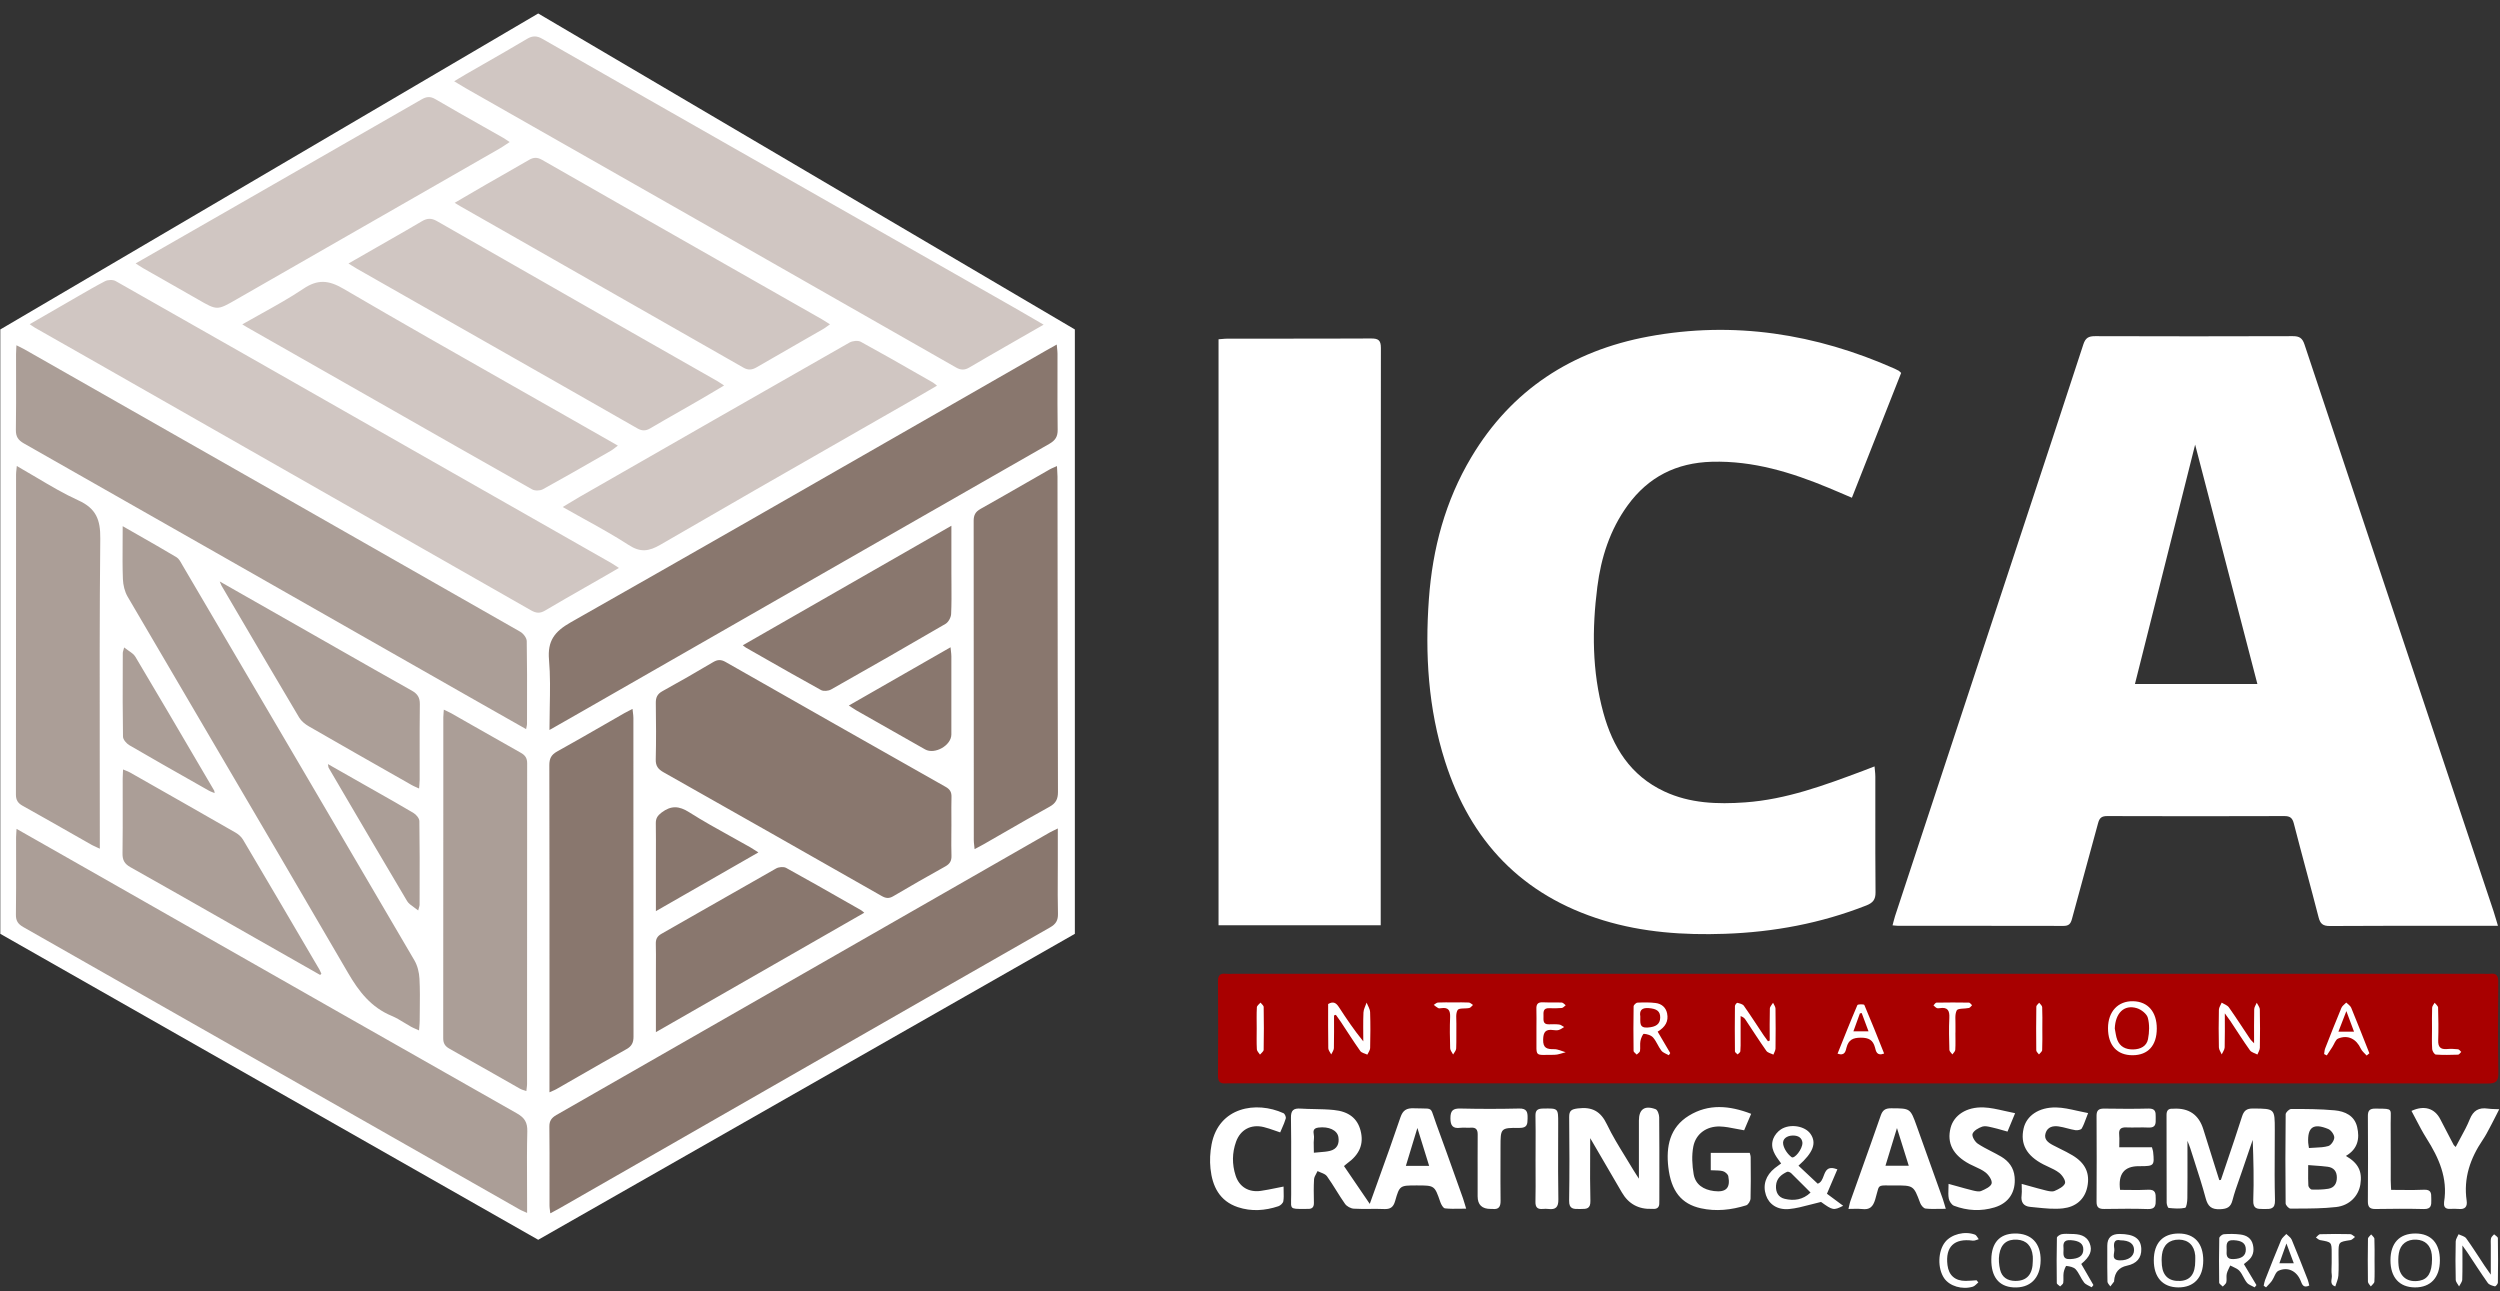 <svg xmlns="http://www.w3.org/2000/svg" width="151" height="78" viewBox="0 0 151 78" fill="none"><rect x="0" y="0" width="151" height="78" fill="#333333" stroke="none"/><g clip-path="url(#clip0_35_701)"><path d="M0.019 56.404V19.899L32.508 0.814L64.921 19.899V56.404L32.508 74.883L0.019 56.404Z" fill="white"></path><path d="M112.227 65.435C99.661 65.435 87.094 65.435 74.527 65.435C74.367 65.435 74.207 65.425 74.047 65.437C73.711 65.463 73.563 65.351 73.566 64.985C73.581 63.078 73.581 61.17 73.566 59.262C73.563 58.899 73.699 58.779 74.044 58.816C74.186 58.831 74.332 58.818 74.475 58.818C99.657 58.818 124.839 58.818 150.02 58.818C150.147 58.818 150.277 58.831 150.403 58.816C150.789 58.767 150.899 58.941 150.896 59.303C150.884 61.148 150.875 62.992 150.901 64.837C150.908 65.329 150.732 65.446 150.263 65.445C145.275 65.431 140.286 65.436 135.298 65.436C127.608 65.436 119.917 65.436 112.227 65.436V65.435Z" fill="#A80000"></path><path fill-rule="evenodd" clip-rule="evenodd" d="M113.205 26.642L113.19 26.679C112.748 27.8 112.304 28.927 111.855 30.064C111.683 29.991 111.518 29.92 111.357 29.851C111.043 29.716 110.745 29.589 110.446 29.465C108.193 28.53 105.895 27.823 103.403 27.89C101.249 27.948 99.556 28.809 98.308 30.528C97.24 31.999 96.705 33.678 96.479 35.446C96.154 37.995 96.156 40.544 96.841 43.045C97.407 45.115 98.469 46.842 100.525 47.803C102.08 48.529 103.732 48.583 105.406 48.464C107.894 48.287 110.196 47.43 112.498 46.569C112.622 46.522 112.746 46.474 112.883 46.422L112.883 46.422L112.884 46.421C112.988 46.381 113.099 46.338 113.222 46.291C113.229 46.375 113.237 46.451 113.244 46.522L113.244 46.522V46.522C113.258 46.66 113.27 46.78 113.27 46.9C113.271 47.631 113.27 48.363 113.27 49.095C113.269 50.696 113.267 52.297 113.282 53.898C113.286 54.335 113.124 54.532 112.725 54.69C109.98 55.769 107.13 56.3 104.181 56.402C101.689 56.488 99.23 56.318 96.839 55.588C91.912 54.083 88.814 50.784 87.284 45.994C86.262 42.795 86.065 39.506 86.305 36.18C86.524 33.137 87.295 30.249 88.873 27.606C91.293 23.554 94.932 21.185 99.567 20.326C104.721 19.371 109.672 20.157 114.43 22.266C114.517 22.305 114.604 22.347 114.686 22.394C114.712 22.409 114.733 22.43 114.765 22.462C114.782 22.479 114.803 22.5 114.828 22.524L114.83 22.523C114.29 23.89 113.75 25.261 113.205 26.642ZM150.876 55.92H150.357C149.596 55.92 148.835 55.92 148.075 55.919H148.074C145.622 55.918 143.17 55.916 140.718 55.931C140.296 55.933 140.141 55.788 140.043 55.407C139.804 54.477 139.556 53.549 139.308 52.621L139.307 52.619C139.051 51.66 138.795 50.702 138.548 49.741C138.461 49.404 138.323 49.289 137.967 49.291C134.403 49.303 130.838 49.303 127.274 49.291C126.934 49.29 126.807 49.408 126.724 49.719C126.46 50.707 126.189 51.692 125.917 52.678L125.917 52.678C125.658 53.621 125.398 54.565 125.145 55.51C125.067 55.799 124.955 55.926 124.632 55.925C122.126 55.917 119.62 55.917 117.114 55.917C116.279 55.917 115.444 55.918 114.608 55.917C114.559 55.917 114.509 55.912 114.442 55.904C114.404 55.9 114.361 55.896 114.309 55.891C114.318 55.86 114.326 55.829 114.334 55.799C114.343 55.761 114.353 55.723 114.362 55.687L114.362 55.687C114.393 55.564 114.422 55.45 114.459 55.338C116.071 50.444 117.685 45.549 119.298 40.655L119.3 40.648L121.386 34.321C121.754 33.205 122.122 32.089 122.49 30.974L122.491 30.972L122.491 30.971C123.61 27.582 124.728 24.193 125.834 20.801C125.962 20.407 126.151 20.303 126.546 20.304C130.526 20.317 134.506 20.318 138.486 20.304C138.887 20.303 139.064 20.42 139.192 20.807C142.207 29.868 145.231 38.926 148.255 47.984C149.04 50.334 149.824 52.684 150.609 55.034C150.669 55.213 150.722 55.394 150.782 55.599L150.782 55.599C150.811 55.699 150.842 55.805 150.876 55.919V55.92ZM132.586 26.856L131.335 31.833L131.317 31.904C130.537 35.005 129.747 38.148 128.951 41.313H136.346C135.314 37.346 134.29 33.406 133.284 29.537L133.252 29.415L132.586 26.856ZM73.796 20.476C73.731 20.482 73.665 20.487 73.599 20.492H73.6V55.885H83.395V55.342C83.395 53.352 83.395 51.362 83.395 49.372C83.395 39.92 83.394 30.469 83.406 21.018C83.406 20.542 83.246 20.442 82.805 20.444C80.774 20.455 78.743 20.454 76.712 20.454C75.866 20.453 75.019 20.453 74.173 20.454C74.049 20.454 73.924 20.465 73.796 20.476Z" fill="white"></path><path fill-rule="evenodd" clip-rule="evenodd" d="M63.037 19.61L63.036 19.611C62.848 19.502 62.668 19.396 62.493 19.294C62.065 19.044 61.667 18.812 61.268 18.585C58.014 16.732 54.759 14.879 51.504 13.027L51.501 13.026C49.028 11.618 46.554 10.211 44.082 8.804L43.615 8.538C39.993 6.476 36.371 4.414 32.755 2.344C32.426 2.155 32.165 2.15 31.832 2.348C30.963 2.866 30.086 3.368 29.209 3.87L29.209 3.87C28.857 4.072 28.504 4.274 28.152 4.477C28.009 4.559 27.868 4.644 27.702 4.744L27.702 4.744L27.702 4.744L27.701 4.745L27.701 4.745L27.701 4.745L27.701 4.745L27.7 4.746L27.699 4.746L27.698 4.747C27.616 4.796 27.528 4.849 27.431 4.907C27.523 4.963 27.605 5.013 27.682 5.06L27.682 5.06L27.682 5.061L27.683 5.061L27.683 5.061L27.683 5.061L27.683 5.061L27.683 5.061L27.683 5.061L27.683 5.061C27.84 5.158 27.973 5.239 28.108 5.316C29.994 6.389 31.881 7.462 33.767 8.535L33.767 8.535L33.767 8.535L33.767 8.535L33.767 8.535L33.771 8.537C36.548 10.116 39.324 11.695 42.1 13.276C47.316 16.246 52.532 19.218 57.743 22.196C58.026 22.358 58.26 22.366 58.541 22.2C59.326 21.738 60.116 21.284 60.907 20.83L60.907 20.83L60.907 20.83L60.907 20.83L60.907 20.83L60.908 20.83C61.166 20.681 61.425 20.533 61.684 20.384C62.007 20.198 62.33 20.014 62.693 19.806L62.697 19.804L62.698 19.804L63.036 19.611L63.036 19.611L63.037 19.61ZM2.662 19.08L2.663 19.079L2.664 19.079L2.666 19.078L2.671 19.075C3.184 18.779 3.684 18.489 4.185 18.201C4.35 18.106 4.516 18.01 4.681 17.914L4.681 17.914C5.232 17.595 5.783 17.275 6.348 16.982C6.519 16.894 6.822 16.884 6.984 16.976C12.096 19.874 17.203 22.783 22.309 25.692L22.324 25.7L22.339 25.708L22.354 25.717L22.368 25.725L22.383 25.733C23.643 26.451 24.904 27.169 26.164 27.887C28.062 28.968 29.96 30.047 31.859 31.127L31.859 31.127L31.859 31.127L31.859 31.127L31.859 31.127L31.859 31.128L31.861 31.128C33.546 32.087 35.231 33.045 36.916 34.005C37.004 34.054 37.088 34.11 37.191 34.178L37.191 34.178L37.191 34.178C37.248 34.216 37.311 34.258 37.383 34.304L37.084 34.477L37.081 34.479C36.793 34.646 36.531 34.797 36.268 34.949C35.965 35.123 35.661 35.296 35.358 35.469L35.356 35.47C34.541 35.936 33.725 36.402 32.917 36.881C32.613 37.062 32.378 37.037 32.08 36.868C23.652 32.058 15.22 27.256 6.788 22.453L6.783 22.45L5.357 21.638C4.817 21.331 4.277 21.024 3.737 20.718C3.197 20.412 2.657 20.106 2.117 19.798C2.058 19.765 2.003 19.726 1.933 19.677L1.932 19.677C1.893 19.649 1.848 19.618 1.796 19.583L1.795 19.581C2.085 19.413 2.37 19.249 2.651 19.086L2.659 19.081L2.662 19.08ZM55.986 23.65C56.182 23.536 56.383 23.418 56.594 23.296V23.294C56.541 23.253 56.502 23.22 56.47 23.194L56.47 23.194L56.47 23.194L56.47 23.194L56.47 23.194L56.47 23.193C56.42 23.152 56.39 23.128 56.357 23.109C56.052 22.935 55.747 22.761 55.441 22.586C54.295 21.93 53.148 21.275 51.989 20.643C51.819 20.55 51.488 20.588 51.306 20.692C46.104 23.654 40.91 26.63 35.718 29.605L35.006 30.013C34.789 30.137 34.575 30.267 34.339 30.411C34.227 30.478 34.111 30.549 33.986 30.624C34.407 30.863 34.822 31.093 35.231 31.319L35.231 31.319L35.231 31.319L35.231 31.319C36.182 31.845 37.098 32.351 37.973 32.919C38.686 33.383 39.198 33.304 39.895 32.898C43.688 30.695 47.495 28.516 51.303 26.338L51.303 26.338L51.304 26.337C52.541 25.629 53.779 24.922 55.015 24.213C55.334 24.031 55.651 23.846 55.984 23.651L55.985 23.65L55.986 23.65ZM8.194 15.909C9.207 15.329 10.175 14.774 11.131 14.226L12.077 13.684L14.366 12.372C18.066 10.25 21.767 8.129 25.464 6.003C25.755 5.835 25.986 5.807 26.297 5.989C27.253 6.55 28.218 7.094 29.182 7.639L29.182 7.639L29.182 7.639L29.182 7.639C29.591 7.87 29.999 8.101 30.407 8.332C30.474 8.371 30.538 8.414 30.618 8.468C30.667 8.5 30.721 8.537 30.786 8.579C30.705 8.632 30.63 8.682 30.559 8.729C30.419 8.822 30.293 8.906 30.162 8.981C27.727 10.377 25.293 11.772 22.858 13.168L22.852 13.171L22.851 13.171L22.85 13.172C19.994 14.808 17.139 16.445 14.284 18.082L14.266 18.093C13.69 18.423 13.402 18.588 13.114 18.588C12.826 18.587 12.539 18.421 11.962 18.089L11.954 18.084C11.268 17.688 10.579 17.297 9.889 16.906C9.47 16.669 9.051 16.431 8.632 16.192C8.553 16.147 8.476 16.096 8.376 16.03L8.376 16.03L8.375 16.03C8.322 15.995 8.263 15.956 8.193 15.911L8.194 15.909ZM28.048 11.907C27.858 12.018 27.663 12.133 27.461 12.251H27.462C27.529 12.291 27.583 12.324 27.628 12.351L27.628 12.352C27.708 12.401 27.76 12.433 27.813 12.463L31.232 14.41C35.79 17.007 40.348 19.604 44.904 22.206C45.194 22.372 45.425 22.345 45.7 22.185C46.575 21.676 47.453 21.173 48.331 20.67C48.792 20.406 49.254 20.141 49.715 19.876C49.801 19.827 49.881 19.769 49.976 19.7C50.023 19.666 50.074 19.63 50.131 19.59C50.065 19.549 50.006 19.51 49.951 19.475C49.829 19.397 49.729 19.333 49.626 19.274C48.709 18.752 47.791 18.23 46.874 17.709C46.186 17.317 45.498 16.926 44.811 16.535L42.608 15.281L42.607 15.281L42.606 15.28C39.316 13.408 36.024 11.535 32.738 9.654C32.446 9.487 32.222 9.499 31.946 9.661C31.409 9.976 30.867 10.284 30.326 10.592L30.325 10.592L30.325 10.592L30.325 10.592L30.325 10.592C30.009 10.772 29.693 10.951 29.378 11.133C28.942 11.383 28.509 11.637 28.048 11.907ZM21.05 15.914L21.458 15.68L21.46 15.68C21.915 15.419 22.339 15.176 22.761 14.933C22.993 14.8 23.225 14.668 23.457 14.535L23.457 14.535C24.138 14.146 24.818 13.757 25.492 13.358C25.8 13.177 26.061 13.166 26.38 13.349C30.034 15.443 33.691 17.529 37.349 19.615L37.35 19.615L38.204 20.102C39.125 20.628 40.048 21.152 40.97 21.677L40.971 21.677L40.983 21.685C41.773 22.134 42.563 22.583 43.352 23.033C43.423 23.073 43.49 23.119 43.578 23.179L43.578 23.179C43.623 23.21 43.674 23.245 43.734 23.285C43.553 23.392 43.379 23.496 43.209 23.597C42.883 23.791 42.574 23.975 42.261 24.155C41.886 24.372 41.51 24.586 41.134 24.801L41.134 24.801C40.514 25.154 39.894 25.508 39.279 25.87C38.999 26.035 38.778 26.036 38.49 25.87C35.313 24.053 32.132 22.245 28.951 20.436L26.948 19.297L25.148 18.274C23.948 17.592 22.748 16.909 21.549 16.226C21.456 16.173 21.365 16.116 21.257 16.047L21.257 16.047C21.195 16.008 21.127 15.964 21.049 15.916L21.05 15.914ZM14.634 19.591C14.634 19.591 14.634 19.591 14.634 19.591L14.633 19.59C14.633 19.59 14.634 19.591 14.634 19.591ZM14.634 19.591C14.698 19.63 14.748 19.661 14.791 19.688C14.861 19.731 14.911 19.761 14.961 19.79C15.62 20.165 16.28 20.54 16.939 20.915C18.258 21.666 19.577 22.416 20.895 23.167C21.553 23.542 22.211 23.916 22.869 24.291C25.959 26.052 29.048 27.813 32.145 29.561C32.31 29.652 32.62 29.645 32.789 29.552C33.977 28.899 35.153 28.225 36.328 27.551C36.52 27.441 36.711 27.332 36.902 27.222C36.984 27.175 37.058 27.117 37.151 27.044C37.2 27.005 37.255 26.962 37.319 26.915C36.369 26.373 35.5 25.878 34.631 25.383C33.439 24.704 32.246 24.027 31.053 23.35C27.609 21.395 24.165 19.441 20.747 17.442C19.849 16.918 19.192 16.856 18.322 17.442C17.519 17.982 16.669 18.454 15.796 18.939C15.412 19.151 15.025 19.366 14.634 19.591Z" fill="#D0C6C2"></path><path fill-rule="evenodd" clip-rule="evenodd" d="M33.188 44.089C33.188 43.626 33.197 43.174 33.205 42.731C33.224 41.737 33.242 40.788 33.16 39.848C33.064 38.715 33.485 38.149 34.474 37.588C41.857 33.402 49.219 29.18 56.581 24.957L56.584 24.955C58.779 23.696 60.974 22.438 63.17 21.179C63.292 21.109 63.417 21.04 63.562 20.959L63.562 20.959C63.643 20.914 63.73 20.865 63.828 20.811C63.834 20.893 63.842 20.967 63.849 21.035C63.862 21.158 63.872 21.262 63.873 21.367C63.874 21.858 63.873 22.35 63.872 22.842L63.872 22.843C63.87 23.88 63.868 24.916 63.883 25.953C63.89 26.371 63.743 26.6 63.378 26.809C55.913 31.076 48.452 35.352 40.991 39.627L40.972 39.638L40.954 39.648L40.936 39.659L40.926 39.664C39.056 40.736 37.185 41.808 35.315 42.879C34.904 43.115 34.492 43.349 34.055 43.598L34.053 43.599L34.052 43.6L34.051 43.6C33.775 43.757 33.49 43.919 33.189 44.09L33.188 44.089ZM63.892 50.039V52.024C63.892 52.325 63.891 52.627 63.889 52.928V52.929V52.929V52.929V52.929V52.929V52.929V52.929C63.886 53.683 63.882 54.438 63.901 55.191C63.91 55.586 63.782 55.811 63.428 56.013C58.878 58.608 54.334 61.213 49.79 63.818L49.733 63.851C48.647 64.474 47.561 65.097 46.474 65.719C43.396 67.484 40.317 69.247 37.239 71.011L37.235 71.013L37.212 71.026L33.793 72.985C33.684 73.047 33.574 73.106 33.445 73.174C33.381 73.208 33.313 73.245 33.238 73.285C33.231 73.218 33.223 73.158 33.216 73.103C33.203 72.998 33.191 72.911 33.191 72.824C33.19 72.305 33.191 71.787 33.191 71.268C33.193 70.195 33.194 69.122 33.182 68.05C33.178 67.701 33.312 67.515 33.608 67.345C41.388 62.893 49.166 58.437 56.945 53.981L63.408 50.279C63.485 50.235 63.566 50.196 63.674 50.145L63.674 50.145C63.736 50.115 63.807 50.081 63.892 50.039ZM57.461 50.444L57.461 50.443C57.462 50.273 57.464 50.103 57.464 49.933L57.465 49.931C57.465 49.758 57.465 49.586 57.464 49.413L57.464 49.411C57.461 48.986 57.459 48.56 57.47 48.135C57.478 47.85 57.381 47.675 57.123 47.53C52.686 45.021 48.254 42.506 43.825 39.983C43.553 39.828 43.346 39.833 43.08 39.989C42.066 40.589 41.045 41.179 40.012 41.746C39.699 41.918 39.606 42.13 39.611 42.466C39.627 43.601 39.635 44.736 39.607 45.87C39.597 46.261 39.751 46.461 40.077 46.645C44.473 49.127 48.865 51.62 53.252 54.117C53.502 54.26 53.695 54.285 53.952 54.132C54.994 53.517 56.045 52.916 57.103 52.328C57.377 52.175 57.479 51.986 57.469 51.682C57.456 51.27 57.458 50.857 57.461 50.444ZM33.188 65.976V65.975C33.257 65.944 33.316 65.918 33.368 65.895C33.464 65.854 33.537 65.822 33.606 65.783C34.056 65.525 34.506 65.267 34.956 65.008L34.956 65.008L34.957 65.008L34.958 65.007L34.959 65.007L34.96 65.006L34.96 65.006L34.96 65.006C35.917 64.456 36.874 63.906 37.838 63.369C38.165 63.187 38.264 62.964 38.264 62.611C38.259 58.46 38.259 54.309 38.258 50.159C38.258 47.895 38.258 45.631 38.257 43.367C38.257 43.259 38.243 43.151 38.228 43.027C38.22 42.963 38.211 42.894 38.204 42.819C38.13 42.857 38.065 42.89 38.006 42.92L38.005 42.92C37.895 42.976 37.804 43.022 37.715 43.072C37.31 43.304 36.905 43.537 36.5 43.77L36.5 43.77L36.5 43.77L36.5 43.77L36.5 43.77C35.552 44.316 34.605 44.861 33.648 45.391C33.292 45.589 33.18 45.821 33.18 46.216C33.19 51.397 33.189 56.577 33.189 61.758L33.188 65.413V65.975L33.187 65.976H33.188ZM63.855 28.402C63.85 28.326 63.845 28.243 63.84 28.15C63.767 28.183 63.706 28.21 63.651 28.234C63.553 28.277 63.478 28.309 63.408 28.349C62.96 28.605 62.511 28.863 62.063 29.12C61.117 29.663 60.172 30.207 59.22 30.74C58.917 30.91 58.809 31.114 58.809 31.455C58.815 36.168 58.816 40.881 58.816 45.594V45.594V45.594V45.594V45.594C58.816 47.309 58.817 49.024 58.817 50.739C58.817 50.844 58.829 50.95 58.843 51.073L58.843 51.073L58.843 51.073L58.843 51.073L58.843 51.073C58.85 51.138 58.858 51.209 58.865 51.286C58.944 51.244 59.014 51.208 59.078 51.175C59.201 51.111 59.302 51.058 59.4 51.001C59.793 50.777 60.184 50.551 60.575 50.326C61.508 49.788 62.44 49.25 63.384 48.732C63.771 48.519 63.902 48.269 63.901 47.837C63.887 43.197 63.882 38.556 63.878 33.915C63.877 32.207 63.875 30.498 63.873 28.79C63.873 28.669 63.865 28.548 63.855 28.402L63.855 28.402L63.855 28.402ZM57.464 31.756V34.634C57.464 34.853 57.466 35.072 57.468 35.291C57.472 35.891 57.476 36.492 57.448 37.09C57.438 37.295 57.285 37.578 57.11 37.681C54.816 39.021 52.508 40.34 50.194 41.646C50.033 41.736 49.743 41.763 49.591 41.68C48.37 41.008 47.159 40.318 45.949 39.628L45.949 39.628L45.949 39.628L45.948 39.628L45.946 39.626L45.944 39.625C45.649 39.457 45.354 39.289 45.059 39.121C45.033 39.106 45.01 39.088 44.966 39.054C44.94 39.034 44.907 39.009 44.864 38.976L50.566 35.708L57.464 31.755L57.464 31.756ZM39.616 58.809V62.34V62.341L39.668 62.312L39.745 62.268C43.955 59.855 48.057 57.504 52.202 55.129C52.158 55.093 52.126 55.066 52.102 55.045C52.063 55.013 52.041 54.994 52.016 54.98C51.742 54.824 51.467 54.667 51.193 54.511C49.959 53.808 48.726 53.105 47.483 52.421C47.331 52.337 47.039 52.364 46.879 52.454C45.543 53.209 44.21 53.971 42.878 54.733L42.877 54.733L42.876 54.734C41.901 55.291 40.926 55.849 39.95 56.404C39.691 56.55 39.603 56.73 39.611 57.013C39.623 57.436 39.62 57.86 39.618 58.283L39.618 58.284C39.617 58.459 39.616 58.634 39.616 58.809ZM55.172 40.378L55.189 40.368L57.413 39.095C57.421 39.183 57.429 39.259 57.437 39.327V39.327C57.451 39.45 57.462 39.546 57.462 39.641C57.464 41.216 57.466 42.791 57.462 44.365C57.46 45.026 56.455 45.592 55.876 45.264C54.491 44.48 53.107 43.695 51.725 42.908C51.645 42.863 51.569 42.812 51.464 42.742L51.464 42.742C51.408 42.705 51.345 42.663 51.269 42.614C52.589 41.858 53.876 41.121 55.172 40.378ZM39.616 52.517V55.031L39.617 55.032C41.734 53.818 43.733 52.673 45.806 51.486C45.732 51.439 45.668 51.398 45.612 51.361C45.492 51.284 45.404 51.226 45.312 51.174C44.942 50.964 44.569 50.758 44.197 50.551C43.33 50.071 42.463 49.59 41.628 49.061C41.012 48.67 40.536 48.643 39.96 49.077C39.714 49.264 39.606 49.431 39.611 49.73C39.621 50.393 39.619 51.057 39.617 51.72C39.617 51.986 39.616 52.251 39.616 52.517Z" fill="#89776E"></path><path fill-rule="evenodd" clip-rule="evenodd" d="M31.777 44.039C31.778 44.039 31.779 44.04 31.779 44.04H31.777C31.777 44.04 31.777 44.039 31.777 44.039ZM30.607 43.376C30.991 43.594 31.381 43.814 31.777 44.039C31.788 43.979 31.798 43.93 31.807 43.89C31.821 43.822 31.831 43.776 31.831 43.73C31.831 43.402 31.832 43.074 31.833 42.745C31.836 41.403 31.839 40.061 31.815 38.719C31.811 38.526 31.607 38.262 31.422 38.157C22.163 32.871 12.895 27.598 3.628 22.324C2.904 21.912 2.179 21.499 1.454 21.087C1.37 21.039 1.282 20.996 1.179 20.946C1.122 20.918 1.06 20.888 0.992 20.854C0.989 20.926 0.985 20.991 0.982 21.051C0.975 21.177 0.969 21.282 0.969 21.386C0.969 21.826 0.97 22.267 0.971 22.708C0.973 23.795 0.975 24.883 0.959 25.971C0.954 26.372 1.095 26.585 1.446 26.784C9.152 31.162 16.853 35.548 24.554 39.934C25.791 40.638 27.028 41.343 28.265 42.047C29.038 42.487 29.812 42.925 30.607 43.376ZM2.18 28.828L2.18 28.828C1.8 28.602 1.414 28.373 1.015 28.146V28.147C1.007 28.233 0.999 28.305 0.992 28.368L0.992 28.368C0.98 28.484 0.97 28.572 0.97 28.659C0.969 30.5 0.969 32.341 0.969 34.183C0.968 38.786 0.968 43.389 0.962 47.992C0.962 48.318 1.075 48.506 1.361 48.666C2.314 49.197 3.262 49.736 4.21 50.275L4.212 50.276L4.212 50.277L4.212 50.277L4.213 50.277L4.213 50.277L4.213 50.277L4.214 50.277L4.214 50.278C4.662 50.533 5.111 50.788 5.559 51.042C5.633 51.084 5.711 51.118 5.814 51.164L5.814 51.164C5.875 51.191 5.945 51.223 6.029 51.261V50.583C6.029 49.044 6.026 47.504 6.024 45.964V45.964V45.964V45.964V45.964V45.964V45.964C6.018 41.484 6.012 37.005 6.057 32.526C6.069 31.401 5.813 30.713 4.73 30.221C3.86 29.826 3.036 29.337 2.18 28.828L2.18 28.828ZM7.409 31.78C7.709 31.952 8.002 32.119 8.289 32.283C9.116 32.755 9.894 33.199 10.662 33.658C10.797 33.739 10.888 33.903 10.974 34.056C10.992 34.087 11.008 34.118 11.026 34.147L11.914 35.658L11.915 35.66C16.291 43.105 20.668 50.551 25.03 58.005C25.219 58.328 25.316 58.737 25.336 59.113C25.37 59.747 25.362 60.384 25.355 61.021V61.021V61.021V61.021V61.021V61.021V61.021V61.021C25.352 61.236 25.35 61.451 25.349 61.666C25.349 61.775 25.339 61.884 25.328 62.015C25.322 62.083 25.315 62.156 25.309 62.237C25.234 62.203 25.168 62.173 25.107 62.147L25.106 62.146L25.106 62.146C24.998 62.099 24.909 62.06 24.824 62.013C24.691 61.939 24.56 61.859 24.43 61.779L24.43 61.779L24.43 61.779L24.43 61.779L24.43 61.779L24.43 61.779L24.429 61.779L24.429 61.779L24.429 61.779C24.178 61.625 23.927 61.471 23.657 61.359C22.414 60.843 21.679 59.894 21.022 58.764C18.306 54.094 15.57 49.435 12.834 44.777C11.125 41.866 9.415 38.955 7.71 36.041C7.53 35.732 7.437 35.336 7.423 34.976C7.396 34.252 7.401 33.526 7.406 32.753V32.753V32.753V32.753V32.753V32.753V32.753V32.753V32.753V32.753V32.753V32.753V32.753V32.753V32.752C7.408 32.438 7.41 32.115 7.41 31.781L7.409 31.78ZM0.999 50.063L1 50.063C0.995 50.149 0.99 50.222 0.985 50.287C0.977 50.399 0.971 50.487 0.971 50.574C0.97 51.051 0.971 51.529 0.972 52.006C0.974 53.089 0.975 54.171 0.961 55.253C0.957 55.62 1.09 55.814 1.406 55.994C8.775 60.181 16.14 64.374 23.505 68.566L23.506 68.567L23.519 68.575L23.531 68.582L23.544 68.589L23.556 68.596L23.568 68.603L23.581 68.61L23.593 68.617C26.189 70.094 28.784 71.572 31.38 73.049C31.455 73.092 31.536 73.127 31.639 73.172L31.639 73.172C31.697 73.198 31.762 73.226 31.837 73.26V72.679C31.837 72.267 31.835 71.856 31.833 71.444V71.444V71.444V71.444V71.444V71.444V71.444V71.443V71.443V71.443V71.443V71.443V71.443V71.443V71.443C31.828 70.405 31.823 69.367 31.849 68.33C31.862 67.805 31.692 67.515 31.226 67.251C24.062 63.189 16.906 59.115 9.75 55.041L9.749 55.04L9.711 55.018C8.052 54.074 6.394 53.13 4.735 52.186C3.947 51.737 3.159 51.29 2.348 50.829L2.337 50.823L2.335 50.822C1.898 50.574 1.454 50.322 1 50.063L1 50.063H0.999ZM26.807 42.863C26.876 42.897 26.937 42.925 26.992 42.95C27.093 42.997 27.175 43.035 27.253 43.08C27.713 43.342 28.173 43.604 28.633 43.867L28.634 43.867C29.57 44.401 30.507 44.936 31.448 45.463C31.713 45.611 31.84 45.781 31.84 46.094C31.836 50.567 31.835 55.04 31.835 59.513C31.835 61.5 31.834 63.488 31.834 65.476C31.834 65.555 31.824 65.635 31.812 65.73L31.812 65.73L31.812 65.73L31.812 65.731C31.805 65.782 31.798 65.837 31.792 65.9C31.741 65.882 31.693 65.867 31.649 65.853C31.564 65.827 31.49 65.804 31.424 65.767C30.894 65.466 30.364 65.165 29.835 64.864L29.833 64.863L29.833 64.863L29.833 64.862L29.833 64.862L29.832 64.862C28.937 64.353 28.042 63.843 27.144 63.34C26.875 63.19 26.768 63.009 26.77 62.701C26.775 57.733 26.776 52.766 26.776 47.798V47.793C26.776 46.301 26.776 44.81 26.776 43.318C26.776 43.238 26.783 43.158 26.792 43.056V43.056V43.056C26.796 43 26.802 42.937 26.807 42.864V42.863ZM17.365 57.765C18.021 58.138 18.678 58.512 19.335 58.885H19.335L19.344 58.878L19.344 58.877C19.367 58.857 19.389 58.838 19.411 58.818C19.399 58.791 19.388 58.764 19.377 58.738L19.377 58.737C19.353 58.68 19.329 58.622 19.298 58.569L19.297 58.568C17.762 55.949 16.226 53.33 14.68 50.718C14.58 50.55 14.414 50.398 14.243 50.299C12.117 49.078 9.984 47.868 7.852 46.657L7.852 46.657L7.852 46.657L7.851 46.657C7.774 46.613 7.691 46.58 7.593 46.541L7.593 46.541C7.544 46.521 7.491 46.501 7.433 46.476C7.43 46.549 7.426 46.614 7.423 46.674L7.423 46.674C7.416 46.802 7.41 46.907 7.41 47.012C7.409 47.478 7.41 47.943 7.411 48.408V48.408V48.408V48.409V48.409C7.413 49.456 7.415 50.504 7.4 51.551C7.395 51.947 7.52 52.177 7.874 52.376C9.757 53.433 11.632 54.502 13.508 55.57L13.509 55.571L13.51 55.572L13.511 55.572C14.139 55.93 14.767 56.288 15.395 56.645C16.051 57.018 16.708 57.391 17.365 57.765ZM13.274 35.122C15.13 36.177 16.885 37.176 18.639 38.175C19.2 38.494 19.761 38.814 20.322 39.134L20.322 39.134L20.322 39.134C21.835 39.997 23.348 40.86 24.868 41.711C25.218 41.907 25.362 42.131 25.358 42.53C25.344 43.559 25.346 44.587 25.347 45.616C25.348 46.115 25.349 46.615 25.348 47.114C25.348 47.214 25.339 47.313 25.329 47.43C25.323 47.49 25.318 47.554 25.312 47.626C25.248 47.596 25.191 47.571 25.138 47.548C25.036 47.503 24.953 47.466 24.874 47.421L24.199 47.037L24.199 47.037L24.199 47.037L24.199 47.037C22.348 45.986 20.497 44.934 18.653 43.871C18.428 43.741 18.199 43.556 18.07 43.339C16.793 41.191 15.529 39.036 14.264 36.881L14.263 36.878L14.261 36.876L14.257 36.869C13.964 36.37 13.671 35.871 13.378 35.371C13.364 35.348 13.354 35.322 13.333 35.269L13.333 35.269L13.333 35.269C13.319 35.234 13.3 35.188 13.273 35.122H13.274ZM8.176 39.668C8.09 39.523 7.937 39.418 7.764 39.3L7.764 39.3C7.678 39.24 7.588 39.178 7.498 39.106V39.107C7.48 39.181 7.463 39.237 7.45 39.282C7.429 39.354 7.416 39.398 7.416 39.442C7.415 39.711 7.414 39.98 7.414 40.249L7.414 40.249L7.414 40.25C7.409 41.665 7.405 43.081 7.429 44.495C7.432 44.672 7.638 44.908 7.815 45.012C9.16 45.797 10.517 46.565 11.873 47.333L12.622 47.758C12.687 47.794 12.757 47.821 12.835 47.851C12.875 47.867 12.918 47.883 12.963 47.902C12.957 47.868 12.954 47.841 12.952 47.82C12.948 47.788 12.946 47.769 12.938 47.754C12.663 47.286 12.389 46.818 12.114 46.35C10.807 44.12 9.499 41.889 8.176 39.668ZM19.807 46.151L19.884 46.194L19.889 46.197C20.625 46.616 21.288 46.992 21.952 47.37C22.209 47.516 22.466 47.662 22.723 47.807C23.478 48.234 24.232 48.661 24.976 49.105C25.14 49.202 25.328 49.426 25.33 49.595C25.353 51.045 25.349 52.495 25.345 53.946V53.947L25.343 54.653C25.343 54.697 25.329 54.743 25.307 54.818C25.294 54.863 25.277 54.918 25.259 54.991C25.17 54.919 25.081 54.855 24.996 54.795L24.996 54.795C24.826 54.675 24.674 54.568 24.588 54.423C23.229 52.139 21.886 49.847 20.542 47.556L20.542 47.555L19.848 46.371C19.839 46.355 19.836 46.337 19.829 46.289L19.829 46.289C19.825 46.258 19.819 46.215 19.808 46.151L19.807 46.151Z" fill="#AB9E97"></path><path fill-rule="evenodd" clip-rule="evenodd" d="M105.346 68.269L105.77 67.274H105.768C104.46 66.77 103.202 66.655 102.009 67.386C100.844 68.101 100.624 69.261 100.766 70.496C100.934 71.95 101.558 72.721 102.731 72.98C103.654 73.185 104.576 73.081 105.47 72.802C105.594 72.763 105.729 72.534 105.733 72.39C105.753 71.689 105.748 70.987 105.743 70.285V70.285V70.285V70.285V70.285V70.285V70.285V70.285V70.285V70.285V70.284V70.284V70.284V70.284C105.742 70.151 105.741 70.019 105.74 69.886C105.74 69.826 105.722 69.766 105.705 69.709C105.697 69.683 105.689 69.657 105.684 69.633H103.33V70.683C103.409 70.687 103.487 70.689 103.562 70.69C103.739 70.694 103.907 70.697 104.063 70.739C104.194 70.773 104.365 70.921 104.389 71.042C104.531 71.755 104.25 72.032 103.524 71.94C102.891 71.86 102.405 71.549 102.297 70.923C102.204 70.378 102.173 69.791 102.276 69.252C102.427 68.477 103.081 68.016 103.884 68.04C104.204 68.049 104.521 68.112 104.858 68.179C105.016 68.21 105.178 68.242 105.346 68.269ZM96.049 68.744C96.049 69.112 96.047 69.478 96.045 69.844C96.041 70.746 96.036 71.641 96.06 72.537C96.072 73.022 95.811 73.022 95.501 73.022H95.501C95.473 73.022 95.443 73.022 95.414 73.023L95.398 73.023C95.046 73.029 94.767 73.033 94.775 72.524C94.802 70.84 94.795 69.155 94.778 67.47C94.774 67.075 94.926 66.995 95.305 66.948C96.162 66.84 96.682 67.12 97.06 67.915C97.379 68.584 97.77 69.219 98.161 69.855C98.326 70.122 98.491 70.39 98.65 70.66C98.704 70.751 98.761 70.84 98.838 70.957C98.882 71.024 98.932 71.101 98.99 71.192V68.674V67.682C98.99 66.998 99.336 66.746 100.001 66.996C100.121 67.042 100.213 67.317 100.215 67.487C100.227 68.798 100.226 70.11 100.225 71.421V71.421V71.421V71.421V71.421V71.421V71.422V71.422V71.422V71.422V71.422V71.422V71.422C100.224 71.779 100.224 72.137 100.224 72.494C100.224 72.514 100.223 72.534 100.222 72.553L100.222 72.553C100.221 72.581 100.22 72.609 100.221 72.636C100.236 72.919 100.097 73.042 99.815 73.016C99.805 73.016 99.795 73.016 99.784 73.016L99.767 73.016C98.964 73.045 98.362 72.714 97.96 72.022C97.499 71.228 97.036 70.435 96.578 69.651L96.049 68.744ZM83.247 71.286L83.247 71.286C83.71 70.001 84.16 68.753 84.583 67.497C84.734 67.049 84.958 66.922 85.408 66.941C85.612 66.948 85.773 66.949 85.903 66.95C86.172 66.951 86.305 66.951 86.392 67.015C86.478 67.077 86.518 67.201 86.599 67.446L86.599 67.446L86.599 67.447L86.599 67.447C86.638 67.564 86.686 67.71 86.752 67.891C87.164 69.009 87.563 70.131 87.963 71.253L87.963 71.253L87.963 71.253C88.098 71.632 88.233 72.01 88.368 72.388C88.409 72.502 88.442 72.618 88.483 72.759C88.505 72.832 88.528 72.913 88.556 73.003C88.423 73.003 88.296 73.005 88.172 73.007C87.856 73.013 87.564 73.018 87.276 72.985C87.168 72.973 87.047 72.752 86.996 72.606L86.99 72.588C86.648 71.602 86.647 71.6 85.576 71.6H85.558C84.554 71.6 84.534 71.6 84.265 72.543C84.157 72.922 83.973 73.044 83.589 73.026C83.305 73.013 83.021 73.015 82.736 73.018C82.413 73.021 82.09 73.024 81.768 73.004C81.582 72.993 81.344 72.862 81.238 72.712C81.052 72.449 80.881 72.175 80.71 71.902L80.71 71.902L80.71 71.902L80.71 71.902L80.71 71.902L80.71 71.902L80.71 71.902L80.71 71.902L80.71 71.902L80.71 71.902L80.71 71.902L80.71 71.902L80.71 71.901L80.71 71.901C80.529 71.612 80.347 71.322 80.148 71.044C80.07 70.936 79.923 70.877 79.775 70.819C79.708 70.792 79.641 70.765 79.58 70.734C79.557 70.786 79.529 70.837 79.5 70.888C79.438 71.001 79.376 71.114 79.369 71.23C79.341 71.681 79.35 72.134 79.359 72.586V72.586V72.586V72.586V72.586V72.586V72.586V72.586V72.586V72.586V72.586V72.586V72.586V72.586L79.36 72.648C79.366 72.91 79.254 73.029 78.992 73.016C78.969 73.015 78.946 73.016 78.923 73.017L78.896 73.018L78.76 73.019C78.312 73.02 78.117 73.021 78.035 72.925C77.971 72.851 77.975 72.719 77.981 72.485C77.984 72.39 77.987 72.278 77.987 72.146C77.983 71.546 77.985 70.947 77.986 70.347V70.347V70.347V70.347V70.347V70.347V70.347V70.347V70.347V70.347V70.347V70.347V70.347V70.347V70.347C77.988 69.401 77.991 68.456 77.974 67.511C77.966 67.06 78.131 66.931 78.555 66.959C78.839 66.977 79.123 66.982 79.407 66.988C79.794 66.996 80.18 67.004 80.563 67.043C81.478 67.134 81.989 67.559 82.178 68.287C82.387 69.094 82.124 69.732 81.356 70.28C81.324 70.303 81.295 70.329 81.255 70.363L81.255 70.363L81.255 70.363C81.233 70.383 81.208 70.405 81.177 70.431L81.261 70.553C81.734 71.248 82.206 71.94 82.734 72.715C82.906 72.232 83.077 71.757 83.247 71.287L83.247 71.286ZM79.357 69.625C79.482 69.612 79.599 69.602 79.71 69.593C79.937 69.575 80.137 69.56 80.329 69.513C80.757 69.409 80.905 69.088 80.84 68.682C80.773 68.261 80.257 68.027 79.631 68.105C79.295 68.147 79.324 68.344 79.353 68.534C79.363 68.604 79.373 68.673 79.365 68.733C79.342 68.908 79.347 69.087 79.352 69.296C79.355 69.397 79.358 69.505 79.358 69.624L79.357 69.625ZM85.61 68.129C85.502 68.484 85.401 68.816 85.303 69.139L85.303 69.139L85.301 69.145C85.17 69.576 85.044 69.99 84.915 70.417H86.32C86.088 69.669 85.869 68.961 85.61 68.129ZM134.143 71.263C134.26 70.913 134.378 70.564 134.497 70.214L134.497 70.214L134.497 70.214C134.808 69.296 135.119 68.378 135.413 67.454C135.525 67.1 135.677 66.95 136.077 66.954L136.127 66.954C137.396 66.965 137.397 66.965 137.397 68.239C137.397 68.645 137.395 69.05 137.393 69.456C137.387 70.469 137.382 71.483 137.409 72.496C137.423 73.034 137.14 73.03 136.763 73.024L136.754 73.024C136.728 73.024 136.702 73.023 136.677 73.023H136.677C136.344 73.022 136.078 73.021 136.097 72.504C136.141 71.292 136.11 70.078 136.064 68.849L135.919 69.271L135.919 69.273C135.751 69.762 135.584 70.251 135.418 70.741C135.363 70.904 135.306 71.065 135.249 71.227C135.101 71.646 134.952 72.065 134.843 72.493C134.736 72.911 134.526 73.016 134.108 73.036C133.574 73.062 133.355 72.87 133.222 72.37C133.025 71.632 132.79 70.904 132.555 70.176L132.555 70.175L132.555 70.174C132.465 69.897 132.376 69.621 132.289 69.343C132.266 69.271 132.238 69.2 132.2 69.103L132.199 69.103L132.199 69.102C132.177 69.047 132.152 68.984 132.122 68.906C132.122 69.233 132.123 69.551 132.123 69.863C132.124 70.731 132.126 71.552 132.116 72.371C132.114 72.575 132.067 72.934 131.979 72.953C131.663 73.022 131.319 72.992 130.99 72.96C130.937 72.956 130.866 72.752 130.866 72.641C130.862 71.581 130.861 70.522 130.861 69.463C130.861 68.756 130.86 68.05 130.859 67.344C130.859 67.092 130.953 66.953 131.222 66.966H131.27C132.207 66.91 132.811 67.328 133.084 68.219C133.319 68.979 133.559 69.738 133.798 70.497C133.881 70.759 133.963 71.02 134.046 71.281C134.062 71.279 134.079 71.275 134.096 71.272C134.109 71.27 134.123 71.267 134.137 71.265L134.145 71.263L134.143 71.263ZM141.692 69.818C142.446 70.254 142.69 70.756 142.567 71.536C142.458 72.226 141.92 72.811 141.111 72.904C140.331 72.993 139.541 72.995 138.752 72.998C138.616 72.998 138.479 72.998 138.343 72.999C138.242 72.999 138.053 72.795 138.052 72.684C138.034 70.891 138.033 69.096 138.054 67.303C138.055 67.189 138.271 66.982 138.387 66.982C139.263 66.982 140.142 66.984 141.013 67.064C141.64 67.122 142.213 67.387 142.372 68.072C142.532 68.761 142.421 69.392 141.693 69.818H141.692ZM139.415 70.372C139.415 70.501 139.414 70.623 139.413 70.741V70.741V70.741V70.741V70.741V70.742V70.742V70.742V70.742V70.742V70.742V70.743C139.411 71.053 139.409 71.333 139.425 71.612C139.429 71.699 139.556 71.847 139.631 71.849C139.962 71.859 140.298 71.855 140.624 71.802C140.99 71.743 141.147 71.48 141.146 71.122C141.146 70.753 140.961 70.522 140.594 70.472C140.345 70.438 140.094 70.421 139.824 70.402C139.693 70.393 139.557 70.383 139.415 70.371V70.372ZM139.829 69.319C139.709 69.324 139.586 69.33 139.461 69.34C139.452 69.281 139.444 69.234 139.438 69.194C139.426 69.12 139.418 69.071 139.415 69.022C139.366 68.081 139.727 67.819 140.626 68.192C140.798 68.264 140.99 68.529 140.99 68.705C140.99 68.883 140.798 69.172 140.632 69.22C140.382 69.293 140.113 69.306 139.829 69.319ZM117.524 73.012C117.388 73.012 117.258 73.014 117.135 73.016C116.834 73.022 116.565 73.027 116.3 72.996C116.178 72.981 116.03 72.797 115.978 72.659L115.97 72.636C115.581 71.603 115.578 71.596 114.408 71.602C114.278 71.603 114.167 71.602 114.071 71.601C113.754 71.597 113.609 71.596 113.525 71.667C113.454 71.726 113.426 71.837 113.374 72.04L113.374 72.04C113.347 72.148 113.313 72.281 113.263 72.446C113.129 72.889 112.935 73.084 112.467 73.025C112.3 73.004 112.13 73.009 111.939 73.014C111.847 73.016 111.75 73.019 111.646 73.019C111.664 72.946 111.679 72.881 111.692 72.823C111.716 72.716 111.735 72.631 111.764 72.549C111.969 71.97 112.176 71.391 112.382 70.813L112.382 70.813L112.382 70.812L112.382 70.812L112.383 70.812L112.383 70.812L112.383 70.811L112.383 70.811L112.383 70.811L112.383 70.811L112.383 70.81C112.791 69.667 113.199 68.524 113.597 67.377C113.709 67.056 113.87 66.939 114.217 66.941L114.259 66.941C115.382 66.945 115.386 66.945 115.767 68.008L116.295 69.484L116.298 69.493C116.647 70.468 116.996 71.443 117.345 72.418C117.38 72.519 117.41 72.622 117.448 72.751L117.448 72.751L117.448 72.751L117.448 72.751C117.47 72.827 117.495 72.912 117.525 73.011L117.524 73.012ZM113.883 70.409H115.289L114.577 68.134C114.325 68.959 114.112 69.656 113.882 70.409H113.883ZM128.578 71.873C128.406 71.87 128.232 71.868 128.056 71.868L128.054 71.869C127.924 70.914 128.3 70.437 129.182 70.437H129.278C130.103 70.436 130.134 70.401 130.049 69.577C130.044 69.528 130.03 69.479 130.011 69.416L130.011 69.416C130.001 69.38 129.989 69.341 129.977 69.293H128.003C128.003 69.197 128.005 69.107 128.007 69.021C128.01 68.844 128.014 68.687 127.999 68.531C127.968 68.201 128.1 68.08 128.434 68.096C128.651 68.105 128.869 68.102 129.087 68.099C129.316 68.096 129.546 68.092 129.775 68.104C130.217 68.127 130.211 67.858 130.204 67.555L130.204 67.553C130.204 67.52 130.204 67.486 130.204 67.453C130.205 67.188 130.206 66.947 129.772 66.957C128.879 66.98 127.984 66.972 127.089 66.959C126.767 66.955 126.63 67.061 126.632 67.394C126.642 69.127 126.642 70.859 126.632 72.591C126.63 72.927 126.774 73.026 127.092 73.022L127.249 73.02C128.075 73.009 128.902 72.998 129.727 73.027C130.207 73.043 130.207 72.78 130.206 72.456L130.206 72.425V72.415C130.206 72.093 130.206 71.834 129.744 71.86C129.359 71.883 128.972 71.878 128.578 71.873ZM117.692 71.506C117.86 71.552 118.02 71.596 118.174 71.639C118.517 71.736 118.832 71.824 119.15 71.902L119.158 71.904C119.323 71.944 119.526 71.994 119.666 71.934C119.908 71.831 120.244 71.677 120.294 71.483C120.341 71.297 120.124 70.972 119.931 70.82C119.745 70.672 119.522 70.571 119.298 70.469L119.298 70.469C119.185 70.418 119.072 70.367 118.963 70.309C117.959 69.778 117.576 69.04 117.817 68.117C118.015 67.362 118.769 66.848 119.811 66.888C120.223 66.904 120.633 66.998 121.072 67.098C121.278 67.145 121.491 67.194 121.713 67.237L121.537 67.662C121.435 67.908 121.345 68.124 121.253 68.348C121.148 68.319 121.049 68.291 120.952 68.263L120.952 68.263L120.952 68.263L120.952 68.263L120.952 68.263L120.952 68.263L120.952 68.263L120.952 68.263L120.952 68.263C120.739 68.202 120.541 68.145 120.341 68.101C120.312 68.095 120.282 68.088 120.252 68.081C120.074 68.04 119.882 67.995 119.731 68.047C119.502 68.127 119.212 68.289 119.142 68.483C119.089 68.632 119.283 68.962 119.458 69.079C119.712 69.249 119.985 69.39 120.26 69.531L120.26 69.531C120.468 69.638 120.676 69.745 120.876 69.864C121.332 70.138 121.629 70.529 121.682 71.082C121.767 71.981 121.342 72.666 120.466 72.928C119.647 73.174 118.82 73.13 118.024 72.829C117.879 72.774 117.738 72.558 117.707 72.394C117.671 72.205 117.678 72.008 117.686 71.796L117.686 71.795C117.689 71.702 117.693 71.606 117.693 71.507L117.692 71.506ZM122.56 71.632L122.56 71.632C122.417 71.591 122.268 71.55 122.111 71.507L122.109 71.505C122.109 71.59 122.111 71.671 122.114 71.749C122.119 71.911 122.123 72.058 122.104 72.203C122.049 72.61 122.222 72.858 122.618 72.895C122.743 72.907 122.868 72.92 122.994 72.933L122.994 72.933L122.994 72.933L122.994 72.933L122.994 72.933L122.994 72.933L122.994 72.933C123.533 72.988 124.076 73.044 124.604 72.985C125.342 72.903 125.91 72.474 126.073 71.693C126.245 70.869 125.959 70.252 125.181 69.784C124.94 69.638 124.686 69.513 124.432 69.387L124.432 69.387C124.286 69.315 124.141 69.243 123.998 69.167C123.704 69.011 123.433 68.817 123.556 68.433C123.673 68.067 123.998 67.988 124.332 68.035C124.514 68.06 124.692 68.106 124.87 68.153C125.03 68.194 125.19 68.236 125.353 68.262C125.477 68.283 125.689 68.242 125.737 68.16C125.839 67.984 125.91 67.791 125.998 67.555C126.036 67.455 126.076 67.347 126.122 67.23C125.9 67.189 125.686 67.141 125.477 67.094C125.031 66.993 124.61 66.898 124.187 66.89C123.133 66.871 122.399 67.4 122.227 68.155C122.013 69.094 122.4 69.804 123.415 70.328C123.516 70.38 123.62 70.428 123.724 70.476C123.955 70.583 124.186 70.689 124.38 70.842C124.564 70.985 124.782 71.316 124.726 71.47C124.65 71.675 124.339 71.826 124.098 71.932C123.957 71.995 123.75 71.947 123.583 71.907C123.253 71.826 122.924 71.734 122.56 71.632L122.56 71.632L122.56 71.632ZM77.325 68.397L77.324 68.397C77.358 68.315 77.394 68.234 77.428 68.154L77.428 68.154C77.517 67.954 77.602 67.759 77.66 67.557C77.687 67.467 77.605 67.274 77.522 67.237C75.872 66.486 73.607 66.861 73.178 69.127C73.088 69.601 73.063 70.105 73.113 70.583C73.224 71.647 73.656 72.544 74.77 72.914C75.581 73.184 76.41 73.126 77.216 72.856C77.34 72.814 77.495 72.669 77.513 72.553C77.544 72.361 77.538 72.164 77.532 71.949C77.53 71.859 77.527 71.766 77.527 71.668C77.363 71.7 77.207 71.732 77.055 71.763L77.055 71.763L77.055 71.763C76.742 71.827 76.45 71.886 76.156 71.928C75.42 72.034 74.85 71.686 74.63 71.002C74.411 70.322 74.416 69.635 74.658 68.96C74.921 68.228 75.563 67.886 76.334 68.076C76.551 68.129 76.763 68.203 76.989 68.282L76.989 68.282L76.989 68.282C77.097 68.32 77.208 68.359 77.324 68.397L77.324 68.397H77.325ZM148.606 68.748L148.606 68.749L148.606 68.749L148.605 68.749C148.511 68.922 148.416 69.097 148.323 69.278V69.277C148.293 69.247 148.27 69.225 148.252 69.209L148.252 69.209C148.225 69.183 148.211 69.17 148.203 69.154L148.074 68.909C147.846 68.474 147.619 68.04 147.395 67.603C147.055 66.939 146.419 66.742 145.653 67.099C145.746 67.27 145.836 67.443 145.926 67.616L145.926 67.617L145.926 67.617C146.127 68.002 146.328 68.388 146.559 68.753C147.309 69.935 147.857 71.161 147.622 72.603C147.621 72.611 147.622 72.618 147.622 72.627C147.623 72.635 147.623 72.643 147.622 72.65C147.595 72.912 147.717 73.028 147.982 73.017C148.157 73.011 148.334 73.004 148.508 73.021C148.896 73.06 149.038 72.874 148.986 72.521C148.787 71.156 149.206 69.957 149.965 68.838C150.124 68.604 150.256 68.351 150.388 68.099L150.388 68.099C150.432 68.015 150.476 67.931 150.52 67.848C150.613 67.675 150.701 67.5 150.799 67.304L150.799 67.304L150.8 67.302C150.849 67.206 150.899 67.105 150.954 66.997C150.857 66.992 150.77 66.99 150.689 66.988C150.531 66.983 150.399 66.98 150.268 66.96C149.72 66.879 149.386 67.075 149.174 67.603C149.018 67.992 148.816 68.363 148.606 68.748L148.606 68.748ZM89.249 70.559C89.249 70.361 89.249 70.164 89.248 69.966C89.247 69.487 89.245 69.007 89.252 68.528C89.256 68.232 89.151 68.087 88.833 68.112C88.739 68.12 88.644 68.116 88.549 68.113C88.436 68.109 88.322 68.105 88.211 68.119C87.747 68.18 87.607 67.993 87.606 67.542C87.605 67.088 87.751 66.943 88.211 66.955C89.392 66.983 90.574 66.983 91.755 66.955C92.223 66.943 92.274 67.171 92.266 67.532L92.266 67.564C92.26 67.885 92.255 68.131 91.777 68.126C90.632 68.114 90.632 68.138 90.631 69.273V69.273C90.631 69.592 90.63 69.912 90.629 70.231V70.231V70.231V70.231V70.232C90.627 70.998 90.625 71.765 90.635 72.532C90.639 72.894 90.516 73.067 90.137 73.019C90.116 73.017 90.095 73.017 90.073 73.018C90.062 73.019 90.052 73.019 90.041 73.019C89.514 73.023 89.25 72.77 89.249 72.26V70.56H89.247L89.249 70.559ZM145.062 71.873C144.855 71.87 144.644 71.868 144.426 71.868L144.425 71.869C144.421 71.791 144.417 71.72 144.413 71.653L144.413 71.652L144.413 71.651V71.651V71.651C144.406 71.521 144.4 71.409 144.4 71.297C144.399 70.894 144.4 70.491 144.401 70.088L144.401 70.081C144.402 69.339 144.403 68.596 144.396 67.853C144.395 67.708 144.399 67.586 144.402 67.484V67.484C144.409 67.263 144.413 67.136 144.353 67.063C144.271 66.965 144.074 66.964 143.612 66.961L143.46 66.96C143.126 66.957 143.018 67.085 143.02 67.407C143.031 69.121 143.033 70.835 143.019 72.549C143.016 72.891 143.12 73.03 143.481 73.024C144.454 73.008 145.427 73.001 146.399 73.026C146.861 73.038 146.855 72.77 146.85 72.471L146.849 72.443C146.848 72.414 146.848 72.384 146.848 72.355C146.849 72.087 146.849 71.837 146.405 71.86C145.966 71.883 145.526 71.878 145.062 71.873ZM110.15 71.021C110.074 71.223 109.997 71.427 109.789 71.495C109.419 71.149 109.025 70.78 108.628 70.407C109.527 69.613 109.735 69.029 109.353 68.484C109.02 68.01 108.134 67.852 107.572 68.211C107.373 68.339 107.189 68.56 107.106 68.778C106.893 69.346 107.226 69.795 107.55 70.231L107.581 70.273C107.534 70.307 107.49 70.339 107.449 70.368C107.356 70.435 107.276 70.492 107.199 70.553C106.65 70.992 106.459 71.579 106.664 72.189C106.847 72.734 107.346 73.092 108.063 73.026C108.48 72.987 108.89 72.879 109.336 72.762L109.336 72.762C109.545 72.707 109.762 72.65 109.99 72.597C110.698 73.106 110.748 73.121 111.327 72.829L110.731 72.386L110.347 72.102C110.596 71.522 110.785 71.08 110.978 70.627C110.384 70.404 110.268 70.709 110.15 71.021ZM109.357 72.03C109.255 71.927 109.156 71.827 109.058 71.728C108.759 71.427 108.476 71.142 108.188 70.862C108.129 70.806 107.999 70.751 107.94 70.778C107.582 70.945 107.299 71.181 107.271 71.613C107.246 72.009 107.409 72.316 107.79 72.408C108.349 72.542 108.891 72.475 109.357 72.031V72.03ZM108.867 69.022C108.844 68.74 108.635 68.579 108.277 68.586C107.922 68.595 107.643 68.792 107.705 69.119C107.759 69.404 107.974 69.713 108.211 69.892C108.378 70.018 108.876 69.413 108.867 69.022ZM92.75 69.241C92.749 69.491 92.748 69.74 92.748 69.99L92.747 69.991C92.747 70.241 92.748 70.491 92.749 70.74C92.752 71.356 92.754 71.971 92.741 72.586C92.735 72.917 92.856 73.049 93.184 73.02C93.296 73.01 93.41 73.007 93.519 73.021C93.97 73.079 94.132 72.907 94.125 72.445C94.106 71.333 94.109 70.221 94.112 69.109C94.114 68.68 94.115 68.251 94.115 67.821C94.115 67.382 94.115 67.162 94.005 67.053C93.891 66.941 93.659 66.948 93.186 66.957C92.862 66.964 92.736 67.062 92.742 67.395C92.755 68.01 92.753 68.626 92.75 69.241Z" fill="white"></path><path d="M148.729 75.229C148.729 76.003 148.741 76.647 148.72 77.29C148.715 77.428 148.594 77.564 148.527 77.7C148.457 77.566 148.329 77.434 148.326 77.299C148.306 76.528 148.306 75.756 148.325 74.984C148.327 74.837 148.437 74.694 148.497 74.549C148.654 74.628 148.867 74.668 148.958 74.794C149.346 75.332 149.698 75.896 150.066 76.448C150.167 76.6 150.275 76.749 150.444 76.99C150.444 76.318 150.444 75.762 150.444 75.207C150.444 75.065 150.427 74.919 150.461 74.784C150.483 74.697 150.58 74.628 150.644 74.552C150.723 74.629 150.87 74.705 150.872 74.783C150.887 75.68 150.886 76.578 150.872 77.475C150.871 77.554 150.733 77.706 150.69 77.696C150.537 77.658 150.342 77.603 150.261 77.487C149.831 76.88 149.432 76.253 149.02 75.635C148.951 75.532 148.876 75.432 148.729 75.227V75.229Z" fill="white"></path><path d="M147.369 76.137C147.365 77.165 146.81 77.763 145.864 77.759C144.922 77.755 144.38 77.152 144.384 76.112C144.387 75.081 144.929 74.502 145.89 74.503C146.842 74.505 147.374 75.092 147.369 76.137ZM146.894 76.062C146.892 76.018 146.894 75.892 146.879 75.767C146.814 75.219 146.479 74.901 145.947 74.874C145.387 74.847 144.984 75.142 144.891 75.687C144.849 75.932 144.849 76.189 144.874 76.437C144.946 77.137 145.444 77.485 146.149 77.352C146.647 77.257 146.89 76.863 146.894 76.061V76.062Z" fill="white"></path><path d="M135.531 76.352C135.796 76.793 136.042 77.207 136.289 77.619C136.253 77.665 136.218 77.71 136.182 77.756C136.024 77.665 135.824 77.607 135.717 77.477C135.538 77.26 135.449 76.969 135.263 76.76C135.127 76.609 134.896 76.542 134.707 76.437C134.634 76.603 134.535 76.763 134.496 76.936C134.458 77.102 134.507 77.285 134.47 77.451C134.448 77.547 134.331 77.623 134.257 77.709C134.18 77.629 134.039 77.549 134.038 77.468C134.024 76.573 134.023 75.677 134.044 74.781C134.046 74.697 134.217 74.555 134.318 74.547C134.65 74.523 134.989 74.522 135.319 74.564C135.686 74.609 135.984 74.784 136.076 75.181C136.165 75.564 136.089 75.897 135.77 76.156C135.709 76.205 135.648 76.255 135.532 76.351L135.531 76.352ZM134.49 75.496C134.48 75.783 134.448 76.068 134.902 76.049C135.398 76.028 135.654 75.85 135.648 75.46C135.642 75.089 135.405 74.935 134.92 74.908C134.431 74.882 134.483 75.194 134.49 75.497V75.496Z" fill="white"></path><path d="M131.598 74.504C132.547 74.506 133.08 75.096 133.076 76.14C133.072 77.166 132.515 77.765 131.567 77.759C130.627 77.754 130.085 77.149 130.09 76.111C130.094 75.079 130.635 74.502 131.598 74.504ZM132.592 76.155C132.592 76.045 132.6 75.935 132.591 75.826C132.536 75.226 132.181 74.882 131.615 74.873C131.038 74.864 130.657 75.187 130.584 75.771C130.557 75.987 130.556 76.212 130.578 76.428C130.644 77.09 131.034 77.408 131.701 77.367C132.303 77.329 132.594 76.936 132.593 76.156L132.592 76.155Z" fill="white"></path><path d="M120.276 76.066C120.289 75.07 120.773 74.526 121.667 74.504C122.683 74.479 123.272 75.084 123.254 76.136C123.236 77.215 122.613 77.823 121.595 77.757C120.723 77.7 120.263 77.11 120.276 76.067V76.066ZM122.781 76.16C122.781 76.065 122.789 75.971 122.78 75.877C122.723 75.257 122.396 74.911 121.839 74.876C121.236 74.838 120.859 75.12 120.756 75.764C120.708 76.065 120.735 76.393 120.807 76.691C120.914 77.139 121.242 77.364 121.72 77.368C122.422 77.374 122.78 76.974 122.782 76.159L122.781 76.16Z" fill="white"></path><path d="M126.336 77.75C126.179 77.656 125.981 77.596 125.877 77.462C125.683 77.215 125.579 76.897 125.371 76.666C125.251 76.532 125.005 76.486 124.808 76.462C124.769 76.457 124.665 76.722 124.643 76.872C124.612 77.073 124.649 77.282 124.62 77.483C124.609 77.562 124.499 77.629 124.433 77.701C124.362 77.632 124.231 77.566 124.23 77.497C124.218 76.584 124.216 75.672 124.237 74.76C124.239 74.682 124.419 74.567 124.531 74.544C124.715 74.507 124.912 74.529 125.104 74.531C125.569 74.535 126.013 74.598 126.216 75.093C126.395 75.532 126.244 75.9 125.708 76.343C125.95 76.761 126.197 77.189 126.443 77.617C126.408 77.662 126.372 77.706 126.337 77.751L126.336 77.75ZM124.638 75.435C124.637 75.752 124.55 76.076 125.051 76.05C125.555 76.024 125.82 75.863 125.832 75.49C125.845 75.112 125.588 74.943 125.081 74.906C124.608 74.871 124.612 75.146 124.638 75.436V75.435Z" fill="white"></path><path d="M139.48 77.648C139.107 77.823 139.045 77.565 138.954 77.345C138.715 76.767 138.182 76.498 137.619 76.754C137.435 76.838 137.367 77.157 137.227 77.355C137.124 77.501 136.989 77.624 136.869 77.757C136.822 77.724 136.774 77.691 136.727 77.658C136.754 77.544 136.768 77.424 136.81 77.317C137.127 76.509 137.444 75.7 137.78 74.9C137.839 74.759 137.986 74.654 138.092 74.532C138.204 74.646 138.362 74.742 138.42 74.879C138.755 75.679 139.07 76.489 139.387 77.297C139.431 77.408 139.45 77.53 139.481 77.648H139.48ZM138.545 76.303C138.398 75.904 138.271 75.563 138.101 75.106C137.935 75.571 137.813 75.914 137.674 76.303H138.545Z" fill="white"></path><path d="M128.022 74.531C128.909 74.535 129.313 74.815 129.334 75.435C129.351 75.98 129.055 76.325 128.468 76.447C127.987 76.547 127.729 76.852 127.692 77.362C127.691 77.378 127.698 77.398 127.689 77.408C127.616 77.507 127.541 77.603 127.466 77.7C127.404 77.605 127.294 77.511 127.291 77.415C127.274 76.832 127.281 76.249 127.28 75.666C127.28 75.524 127.28 75.382 127.28 75.24C127.28 74.765 127.528 74.528 128.022 74.531ZM128.07 74.913C127.678 74.823 127.653 75.127 127.703 75.427C127.745 75.68 127.464 76.115 128.04 76.126C128.551 76.135 128.895 75.887 128.897 75.507C128.899 75.129 128.632 74.92 128.07 74.914V74.913Z" fill="white"></path><path d="M119.491 77.458C119.381 77.546 119.284 77.678 119.16 77.716C118.508 77.911 117.755 77.68 117.43 77.209C117.019 76.613 117.045 75.575 117.486 75.02C117.857 74.553 118.666 74.339 119.282 74.57C119.381 74.606 119.439 74.752 119.516 74.848C119.395 74.879 119.267 74.951 119.153 74.935C118.033 74.781 117.489 75.304 117.628 76.415C117.704 77.03 118.088 77.368 118.721 77.366C118.942 77.366 119.163 77.341 119.383 77.328C119.42 77.371 119.456 77.414 119.492 77.458H119.491Z" fill="white"></path><path d="M140.833 76.315C140.833 76.111 140.833 75.905 140.833 75.701C140.833 75.02 140.832 75.025 140.134 74.902C140.043 74.885 139.964 74.799 139.881 74.744C139.966 74.675 140.049 74.549 140.137 74.546C140.743 74.528 141.35 74.527 141.957 74.542C142.054 74.545 142.148 74.654 142.243 74.713C142.153 74.779 142.07 74.886 141.972 74.902C141.248 75.014 141.247 75.007 141.247 75.724C141.247 76.164 141.268 76.607 141.238 77.046C141.223 77.267 141.117 77.482 141.052 77.7C140.666 77.573 140.874 77.254 140.84 77.022C140.806 76.791 140.832 76.551 140.832 76.315H140.833Z" fill="white"></path><path d="M143.423 76.141C143.423 76.565 143.437 76.99 143.413 77.413C143.407 77.512 143.271 77.604 143.195 77.7C143.135 77.604 143.024 77.51 143.023 77.413C143.01 76.549 143.011 75.685 143.025 74.821C143.027 74.732 143.151 74.646 143.218 74.558C143.286 74.646 143.408 74.731 143.413 74.821C143.433 75.26 143.423 75.701 143.423 76.141Z" fill="white"></path><path d="M82.544 60.557C82.477 60.757 82.361 60.954 82.353 61.155C82.327 61.735 82.343 62.317 82.343 62.898C81.792 62.224 81.327 61.532 80.872 60.833C80.717 60.595 80.549 60.451 80.22 60.643C80.22 61.528 80.213 62.422 80.229 63.316C80.231 63.441 80.345 63.563 80.406 63.687C80.463 63.562 80.564 63.437 80.567 63.309C80.584 62.651 80.575 61.991 80.575 61.332C80.612 61.32 80.649 61.307 80.686 61.295C80.784 61.433 80.885 61.568 80.978 61.708C81.37 62.301 81.75 62.902 82.161 63.482C82.242 63.596 82.442 63.63 82.587 63.7C82.646 63.569 82.753 63.44 82.757 63.307C82.774 62.584 82.78 61.86 82.755 61.137C82.749 60.942 82.618 60.751 82.544 60.558V60.557Z" fill="white"></path><path d="M107.092 60.567C107.025 60.684 106.903 60.798 106.899 60.918C106.88 61.562 106.891 62.206 106.891 62.851C106.856 62.865 106.821 62.879 106.786 62.893C106.697 62.77 106.603 62.649 106.518 62.522C106.123 61.93 105.739 61.33 105.329 60.749C105.256 60.646 105.076 60.605 104.935 60.57C104.903 60.562 104.79 60.694 104.79 60.763C104.779 61.676 104.779 62.59 104.79 63.504C104.79 63.566 104.895 63.627 104.952 63.688C105.009 63.626 105.11 63.567 105.117 63.5C105.14 63.265 105.132 63.028 105.133 62.792C105.134 62.319 105.133 61.845 105.133 61.371C105.307 61.436 105.37 61.504 105.422 61.581C105.843 62.213 106.251 62.853 106.689 63.474C106.771 63.59 106.969 63.626 107.113 63.7C107.157 63.577 107.239 63.454 107.241 63.33C107.252 62.527 107.253 61.723 107.24 60.919C107.238 60.802 107.145 60.687 107.094 60.57L107.092 60.567Z" fill="white"></path><path d="M136.308 60.567C136.254 60.696 136.157 60.825 136.154 60.955C136.138 61.598 136.147 62.24 136.147 63.016C136.004 62.863 135.955 62.825 135.921 62.775C135.49 62.13 135.071 61.478 134.625 60.845C134.532 60.713 134.337 60.653 134.19 60.559C134.13 60.704 134.024 60.848 134.021 60.993C134.003 61.749 134.003 62.506 134.021 63.262C134.024 63.404 134.132 63.544 134.192 63.686C134.254 63.545 134.366 63.405 134.37 63.263C134.389 62.613 134.379 61.962 134.379 61.207C134.532 61.418 134.626 61.539 134.711 61.666C135.105 62.259 135.484 62.861 135.897 63.44C135.987 63.566 136.195 63.612 136.347 63.694C136.399 63.559 136.492 63.424 136.495 63.288C136.509 62.516 136.511 61.744 136.493 60.972C136.49 60.836 136.372 60.702 136.308 60.567Z" fill="white"></path><path d="M93.567 60.895C93.823 60.904 94.08 60.906 94.333 60.882C94.416 60.874 94.49 60.774 94.569 60.717C94.49 60.66 94.413 60.559 94.332 60.555C93.949 60.537 93.566 60.558 93.183 60.54C92.883 60.527 92.788 60.658 92.798 60.934C92.811 61.311 92.801 61.69 92.801 62.067C92.801 62.256 92.798 62.444 92.801 62.634C92.819 63.885 92.629 63.709 93.882 63.711C94.11 63.711 94.339 63.61 94.567 63.555C94.334 63.489 94.101 63.367 93.869 63.37C93.436 63.375 93.192 63.313 93.206 62.786C93.217 62.323 93.363 62.153 93.816 62.216C93.925 62.232 94.046 62.241 94.149 62.211C94.265 62.177 94.366 62.094 94.473 62.034C94.374 61.98 94.279 61.893 94.176 61.881C93.971 61.855 93.761 61.864 93.554 61.869C93.171 61.879 93.231 61.604 93.227 61.376C93.223 61.138 93.193 60.881 93.569 60.895H93.567Z" fill="white"></path><path d="M87.808 60.546C87.49 60.546 87.17 60.535 86.853 60.553C86.766 60.557 86.683 60.646 86.598 60.696C86.686 60.762 86.768 60.837 86.864 60.887C86.914 60.914 86.991 60.903 87.053 60.893C87.488 60.829 87.603 61.035 87.587 61.433C87.561 62.06 87.57 62.689 87.59 63.318C87.594 63.444 87.706 63.567 87.768 63.692C87.833 63.573 87.948 63.456 87.953 63.334C87.974 62.832 87.957 62.329 87.965 61.826C87.969 61.546 87.912 61.217 88.042 61.005C88.123 60.873 88.506 60.935 88.748 60.882C88.831 60.864 88.895 60.762 88.968 60.698C88.884 60.647 88.802 60.558 88.716 60.553C88.415 60.535 88.111 60.546 87.808 60.546Z" fill="white"></path><path d="M118.925 60.558C118.271 60.547 117.617 60.547 116.964 60.559C116.901 60.56 116.842 60.666 116.781 60.723C116.845 60.778 116.901 60.846 116.975 60.883C117.027 60.908 117.102 60.903 117.164 60.892C117.644 60.818 117.762 61.041 117.74 61.48C117.707 62.124 117.725 62.77 117.743 63.414C117.746 63.507 117.86 63.596 117.922 63.687C117.984 63.596 118.093 63.507 118.099 63.411C118.12 63.067 118.107 62.72 118.107 62.374H118.11C118.11 62.233 118.105 62.092 118.11 61.95C118.122 61.636 118.057 61.284 118.187 61.028C118.256 60.893 118.67 60.938 118.924 60.881C118.996 60.865 119.05 60.773 119.113 60.716C119.049 60.661 118.988 60.559 118.924 60.557L118.925 60.558Z" fill="white"></path><path d="M148.466 63.376C148.244 63.352 148.018 63.343 147.796 63.362C147.399 63.395 147.256 63.233 147.268 62.844C147.29 62.182 147.281 61.519 147.261 60.858C147.258 60.759 147.124 60.663 147.052 60.566C146.999 60.665 146.905 60.763 146.901 60.864C146.884 61.288 146.893 61.715 146.893 62.141C146.893 62.55 146.876 62.962 146.904 63.37C146.911 63.488 147.04 63.69 147.125 63.696C147.571 63.728 148.019 63.717 148.467 63.702C148.533 63.7 148.595 63.594 148.659 63.536C148.596 63.48 148.537 63.385 148.468 63.377L148.466 63.376Z" fill="white"></path><path d="M76.133 60.557C76.058 60.651 75.921 60.741 75.915 60.839C75.891 61.262 75.905 61.686 75.905 62.109C75.905 62.533 75.891 62.958 75.914 63.38C75.919 63.489 76.036 63.592 76.103 63.698C76.18 63.602 76.323 63.508 76.325 63.41C76.342 62.547 76.341 61.684 76.326 60.821C76.324 60.732 76.2 60.645 76.133 60.557Z" fill="white"></path><path d="M123.348 60.831C123.344 60.74 123.229 60.654 123.165 60.565C123.105 60.642 122.996 60.72 122.994 60.798C122.981 61.68 122.981 62.562 122.991 63.443C122.992 63.526 123.097 63.606 123.153 63.687C123.221 63.601 123.342 63.517 123.347 63.427C123.367 62.987 123.357 62.546 123.357 62.105C123.357 61.68 123.368 61.254 123.348 60.83V60.831Z" fill="white"></path><path d="M100.694 61.21C100.618 60.845 100.359 60.626 100 60.582C99.638 60.536 99.267 60.543 98.901 60.56C98.818 60.564 98.672 60.704 98.67 60.782C98.654 61.679 98.655 62.577 98.668 63.474C98.669 63.549 98.792 63.623 98.858 63.698C98.927 63.626 99.043 63.562 99.056 63.482C99.087 63.282 99.045 63.07 99.083 62.871C99.113 62.713 99.227 62.44 99.29 62.443C99.483 62.455 99.724 62.528 99.845 62.664C100.051 62.898 100.156 63.214 100.349 63.462C100.449 63.591 100.645 63.647 100.798 63.736C100.826 63.692 100.854 63.649 100.882 63.605C100.637 63.188 100.391 62.77 100.122 62.312C100.587 62.034 100.792 61.684 100.693 61.209L100.694 61.21ZM99.523 62.064C98.994 62.099 99.081 61.754 99.074 61.392C99.019 61.065 99.129 60.854 99.581 60.889C100.07 60.927 100.284 61.078 100.276 61.469C100.268 61.86 100.014 62.03 99.522 62.063L99.523 62.064Z" fill="white"></path><path d="M112.187 60.705C111.773 61.67 111.387 62.647 110.988 63.641C111.438 63.799 111.477 63.471 111.532 63.265C111.654 62.805 111.917 62.677 112.393 62.676C112.875 62.675 113.129 62.814 113.251 63.272C113.306 63.478 113.349 63.805 113.801 63.633C113.404 62.641 113.019 61.664 112.606 60.698C112.584 60.647 112.212 60.65 112.188 60.706L112.187 60.705ZM111.945 62.294C112.081 61.919 112.209 61.565 112.337 61.209C112.373 61.202 112.411 61.196 112.447 61.189C112.577 61.535 112.705 61.883 112.859 62.293H111.945V62.294Z" fill="white"></path><path d="M128.845 60.474C127.931 60.451 127.327 61.096 127.324 62.099C127.321 63.137 127.868 63.739 128.812 63.736C129.741 63.732 130.267 63.152 130.27 62.129C130.273 61.119 129.737 60.496 128.845 60.474ZM129.741 62.761C129.657 63.19 129.288 63.38 128.836 63.386C128.391 63.392 128.05 63.225 127.885 62.81C127.799 62.596 127.782 62.355 127.733 62.127C127.766 61.191 128.296 60.659 129.064 60.893C129.33 60.974 129.663 61.234 129.729 61.474C129.838 61.878 129.822 62.344 129.74 62.761H129.741Z" fill="white"></path><path d="M141.713 60.555C141.613 60.661 141.473 60.75 141.421 60.875C141.082 61.688 140.759 62.509 140.438 63.33C140.398 63.434 140.397 63.553 140.377 63.666C140.431 63.693 140.485 63.719 140.539 63.747C140.65 63.578 140.761 63.409 140.872 63.241C140.988 63.065 141.063 62.794 141.225 62.728C141.815 62.487 142.321 62.75 142.594 63.34C142.666 63.498 142.826 63.617 142.946 63.755C143 63.709 143.056 63.665 143.111 63.619C142.747 62.701 142.389 61.78 142.012 60.867C141.961 60.745 141.815 60.659 141.713 60.556V60.555ZM141.24 62.312C141.398 61.903 141.534 61.55 141.72 61.071C141.9 61.555 142.029 61.9 142.183 62.312H141.24Z" fill="white"></path></g><defs><clipPath id="clip0_35_701"><rect width="151" height="77" fill="white" transform="translate(0 0.781)"></rect></clipPath></defs></svg>